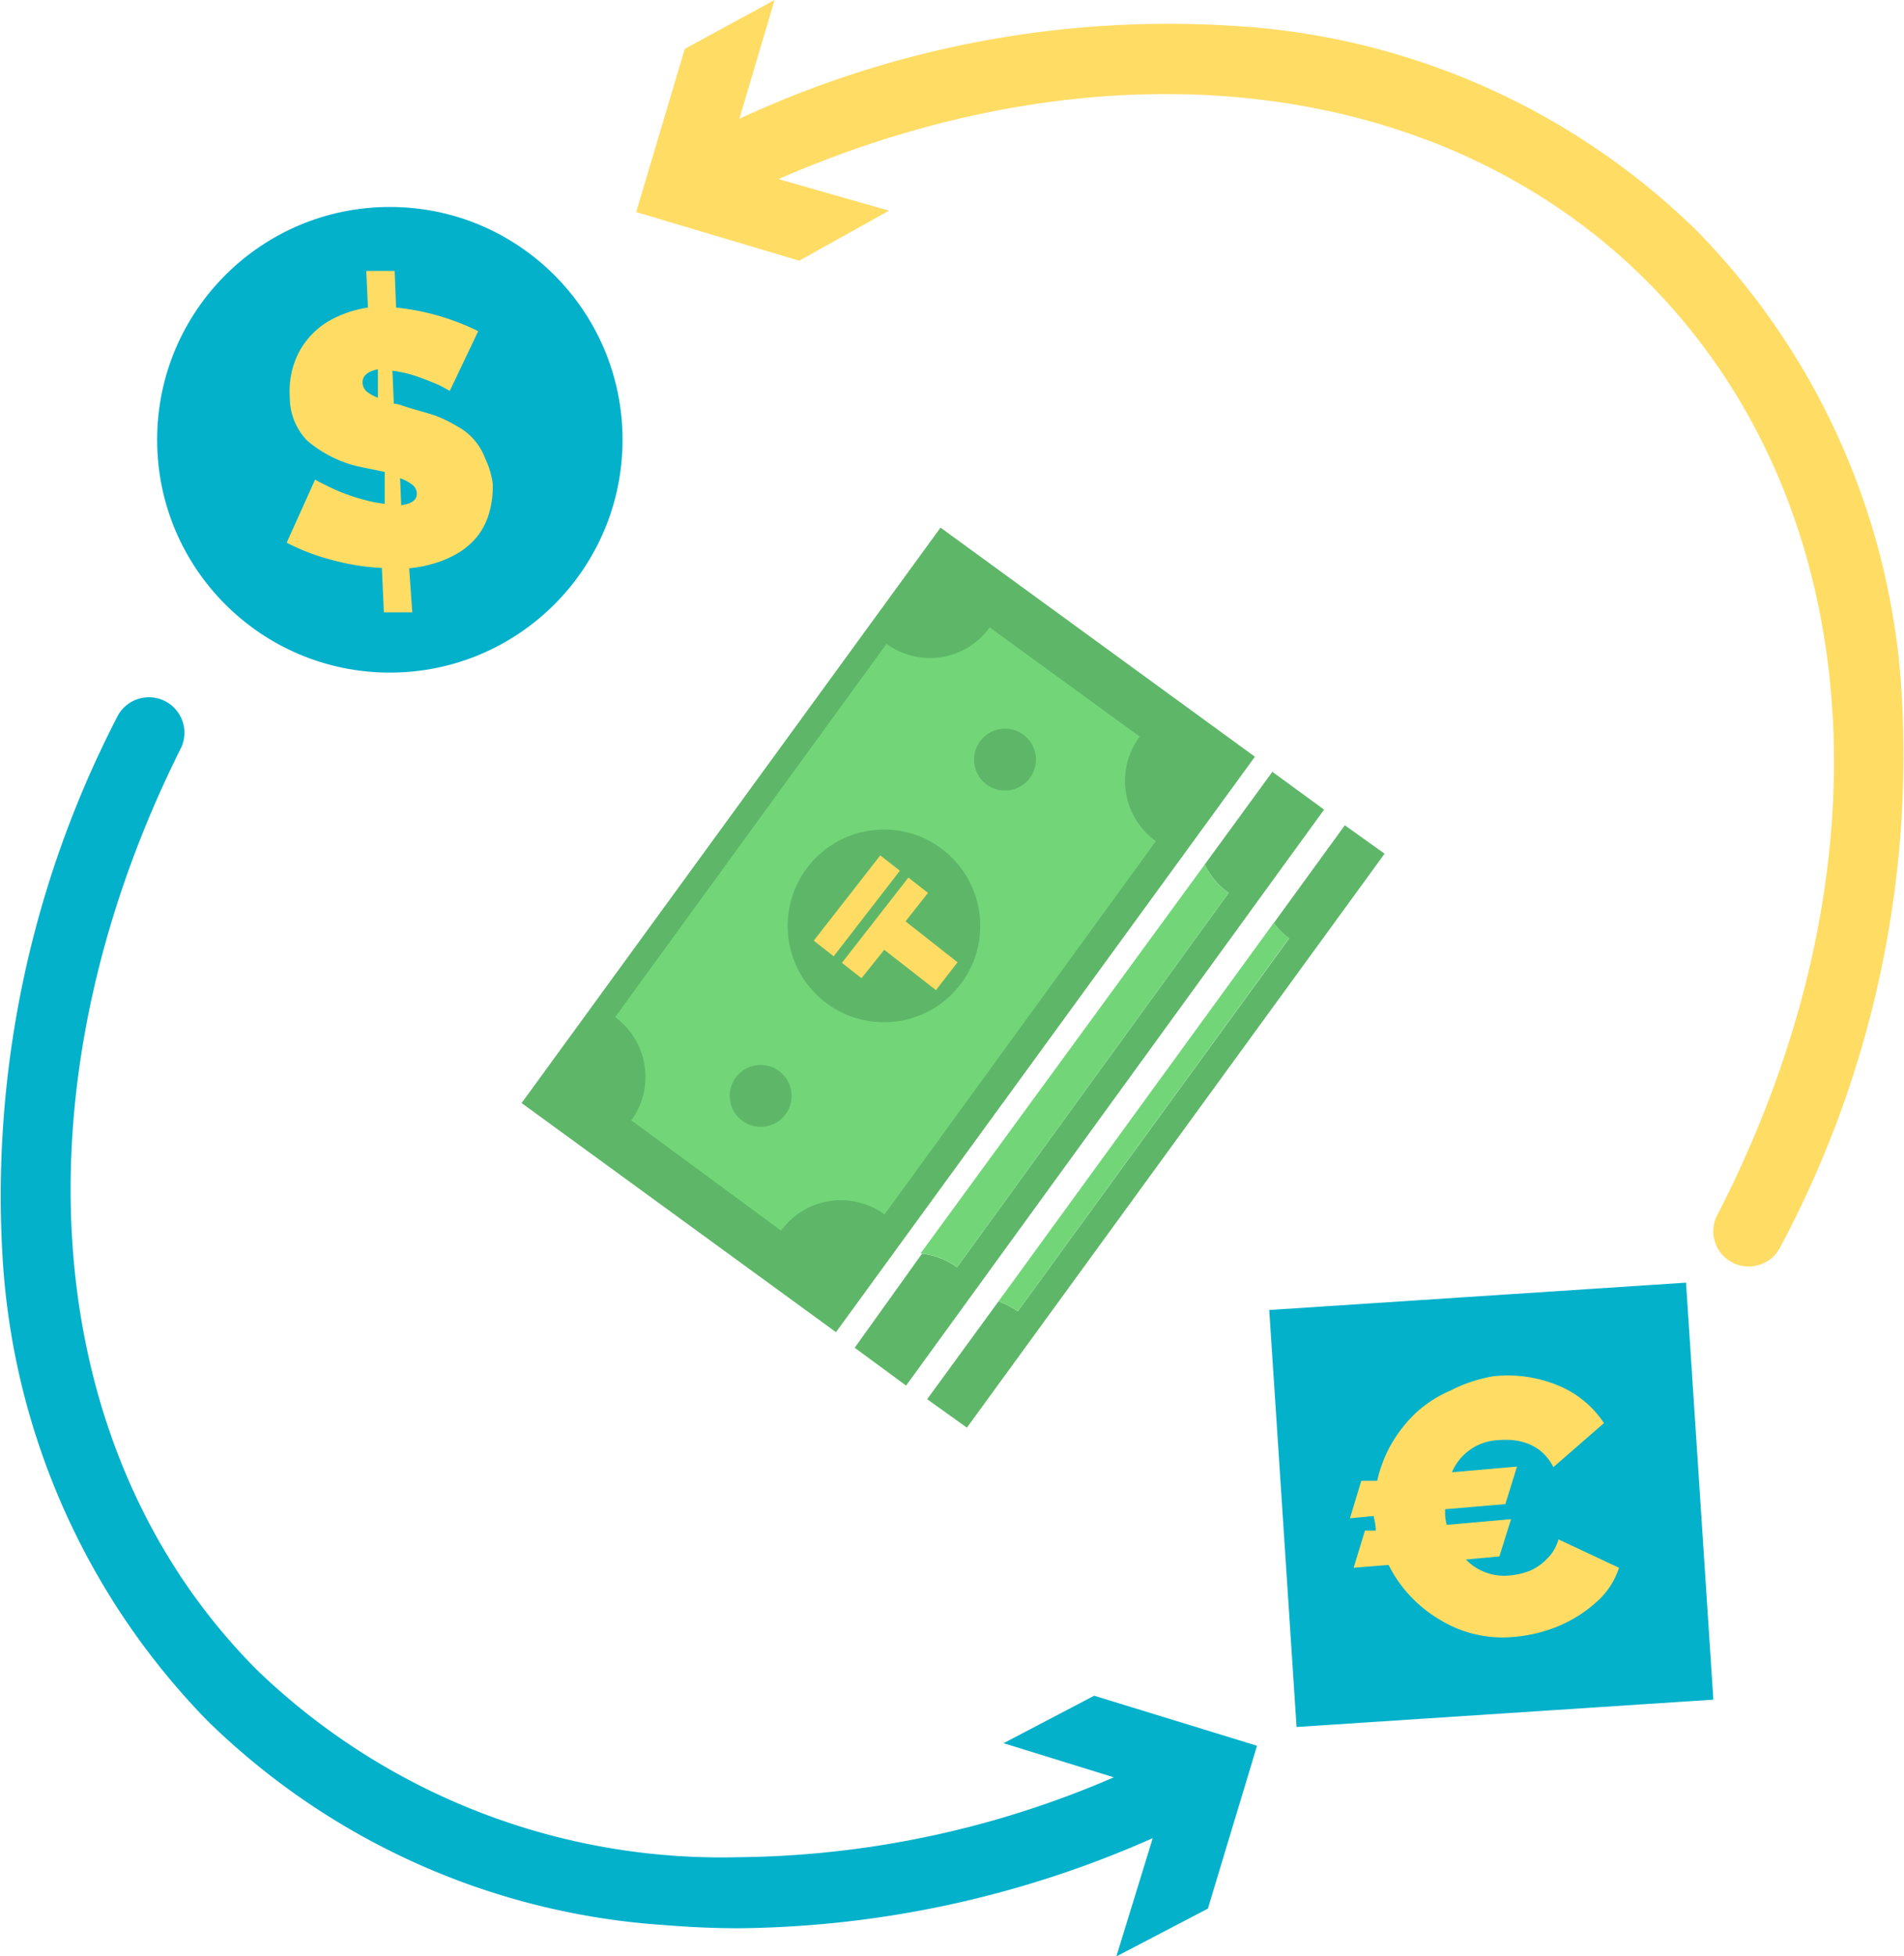 <?xml version="1.0" encoding="UTF-8"?> <svg xmlns="http://www.w3.org/2000/svg" id="Layer_1" data-name="Layer 1" viewBox="0 0 67.01 68.81"> <defs> <style>.cls-1{fill:#5eb768;}.cls-2{fill:#72d679;}.cls-3{fill:#d8d86a;}.cls-4{fill:#ffdc64;}.cls-5{fill:#04b1cb;}</style> </defs> <path class="cls-1" d="M50.22,30.62l-1.4-1-2.5,3.44a2.51,2.51,0,0,0,.54.54L37.31,46.72a2.58,2.58,0,0,0-.68-.35l-2.51,3.44,1.4,1Z" transform="translate(-1.49 -0.59)"></path> <path class="cls-2" d="M37.31,46.72l9.55-13.13a2.51,2.51,0,0,1-.54-.54L36.63,46.37A2.58,2.58,0,0,1,37.31,46.72Z" transform="translate(-1.49 -0.59)"></path> <path class="cls-3" d="M36.49,38.15a3.61,3.61,0,0,0,.44-.22h-.06A2.14,2.14,0,0,1,36.49,38.15Z" transform="translate(-1.49 -0.59)"></path> <path class="cls-1" d="M48.09,29.07l-1.82-1.33L43.89,31a2.59,2.59,0,0,0,.84,1L35.17,45.17a2.51,2.51,0,0,0-1.23-.48L31.57,48l1.81,1.33Z" transform="translate(-1.49 -0.59)"></path> <path class="cls-2" d="M35.17,45.17,44.73,32a2.59,2.59,0,0,1-.84-1l-10,13.68A2.51,2.51,0,0,1,35.17,45.17Z" transform="translate(-1.49 -0.59)"></path> <rect class="cls-1" x="20.16" y="26.46" width="24.99" height="13.66" transform="matrix(0.59, -0.81, 0.81, 0.59, -14.97, 39.52)"></rect> <path class="cls-2" d="M42.17,30.18,32.62,43.31a2.6,2.6,0,0,0-3.64.57L23.71,40a2.6,2.6,0,0,0-.57-3.63l9.55-13.13a2.59,2.59,0,0,0,3.63-.58l5.28,3.84A2.61,2.61,0,0,0,42.17,30.18Z" transform="translate(-1.49 -0.59)"></path> <circle class="cls-1" cx="26.77" cy="38.55" r="1.09"></circle> <circle class="cls-1" cx="35.37" cy="26.72" r="1.09"></circle> <circle class="cls-1" cx="31.11" cy="32.57" r="3.39"></circle> <path class="cls-4" d="M68.43,25.22A25.38,25.38,0,0,0,61.21,8.71,25.37,25.37,0,0,0,44.89,1.5,35.81,35.81,0,0,0,27.51,4.77L28.75.59,25.59,2.31,23.88,8.05l5.74,1.71L32.78,8,28.89,6.89c11.47-5,23.28-3.68,30.55,3.58,7.79,7.79,8.76,20.7,2.48,32.88A1.23,1.23,0,0,0,62.46,45a1.17,1.17,0,0,0,.57.14,1.24,1.24,0,0,0,1.11-.67A36.73,36.73,0,0,0,68.43,25.22Z" transform="translate(-1.49 -0.59)"></path> <path class="cls-5" d="M40,60.24l-3.19,1.67,3.88,1.2a34,34,0,0,1-13.2,2.81,23.54,23.54,0,0,1-16.94-6.57C2.88,51.68,1.83,38.92,7.88,26.86a1.25,1.25,0,0,0-2.23-1.12A36.67,36.67,0,0,0,1.58,44.81,25.47,25.47,0,0,0,8.79,61.12,25.36,25.36,0,0,0,24.9,68.31c.86.07,1.72.11,2.59.11a36.69,36.69,0,0,0,14.57-3.17l-1.28,4.16L44,67.73,45.73,62Z" transform="translate(-1.49 -0.59)"></path> <rect class="cls-5" x="46.63" y="46.18" width="14.7" height="14.7" transform="translate(-4.88 3.05) rotate(-3.75)"></rect> <circle class="cls-5" cx="13.72" cy="15.47" r="8.19"></circle> <path class="cls-4" d="M18.83,17.59a3.25,3.25,0,0,1-.13,1.06,2.35,2.35,0,0,1-.42.82,2.61,2.61,0,0,1-.66.57,3.72,3.72,0,0,1-.82.36,4.32,4.32,0,0,1-.91.18L16,22.13l-1,0-.07-1.56a8.28,8.28,0,0,1-1.75-.28,7.51,7.51,0,0,1-1.6-.61l1-2.22.14.08.36.18c.19.09.37.17.56.24a6.55,6.55,0,0,0,.66.21,4.07,4.07,0,0,0,.73.14l0-1.12L14.1,17a4.31,4.31,0,0,1-1.8-.91,2.18,2.18,0,0,1-.61-1.53A3,3,0,0,1,12,13a2.82,2.82,0,0,1,1-1.08,3.92,3.92,0,0,1,1.44-.51l-.06-1.29,1,0,.05,1.29a8.41,8.41,0,0,1,2.89.83l-1,2.1-.31-.17c-.12-.06-.36-.16-.71-.29a4.55,4.55,0,0,0-1-.25l.05,1.16c.13,0,.3.07.52.14s.68.19.94.28a4.84,4.84,0,0,1,.76.37,2.12,2.12,0,0,1,1,1.15A2.93,2.93,0,0,1,18.83,17.59Zm-4.58-3.53a.45.45,0,0,0,.14.3,1.42,1.42,0,0,0,.4.22l0-1C14.41,13.66,14.24,13.82,14.25,14.06Zm1.36,4.3c.38-.05.56-.19.55-.42a.41.41,0,0,0-.16-.3,1.66,1.66,0,0,0-.43-.23Z" transform="translate(-1.49 -0.59)"></path> <path class="cls-4" d="M30.83,34.23l-.7-.55,2.34-3,.69.54Zm3.6,1.19L32.61,34l-.8,1-.69-.54,2.34-3,.69.54-.79,1,1.83,1.44Z" transform="translate(-1.49 -0.59)"></path> <path class="cls-4" d="M56.34,54.74l2.13,1a2.73,2.73,0,0,1-.8,1.21,4.74,4.74,0,0,1-1.35.85,5.25,5.25,0,0,1-1.54.37,4.22,4.22,0,0,1-2.61-.6,4.67,4.67,0,0,1-1.81-1.93l-1.23.1.4-1.31.38,0c0-.22-.06-.39-.07-.51v0L49,54l.4-1.32.56,0a4.64,4.64,0,0,1,.49-1.28,4.93,4.93,0,0,1,.85-1.09,4.29,4.29,0,0,1,1.23-.8A5.1,5.1,0,0,1,54.07,49a4.64,4.64,0,0,1,2.29.34,3.54,3.54,0,0,1,1.58,1.31L56.16,52.2a1.79,1.79,0,0,0-.38-.51,1.66,1.66,0,0,0-.5-.31,2.12,2.12,0,0,0-.54-.13,3.11,3.11,0,0,0-.53,0,1.85,1.85,0,0,0-1.62,1.13l2.29-.2-.41,1.32-2.12.18v.11c0,.1,0,.25.06.44l2.26-.2-.41,1.31-1.18.11a1.89,1.89,0,0,0,1.55.56,2.67,2.67,0,0,0,.69-.16,1.86,1.86,0,0,0,.61-.42A1.52,1.52,0,0,0,56.34,54.74Z" transform="translate(-1.49 -0.59)"></path> </svg> 
